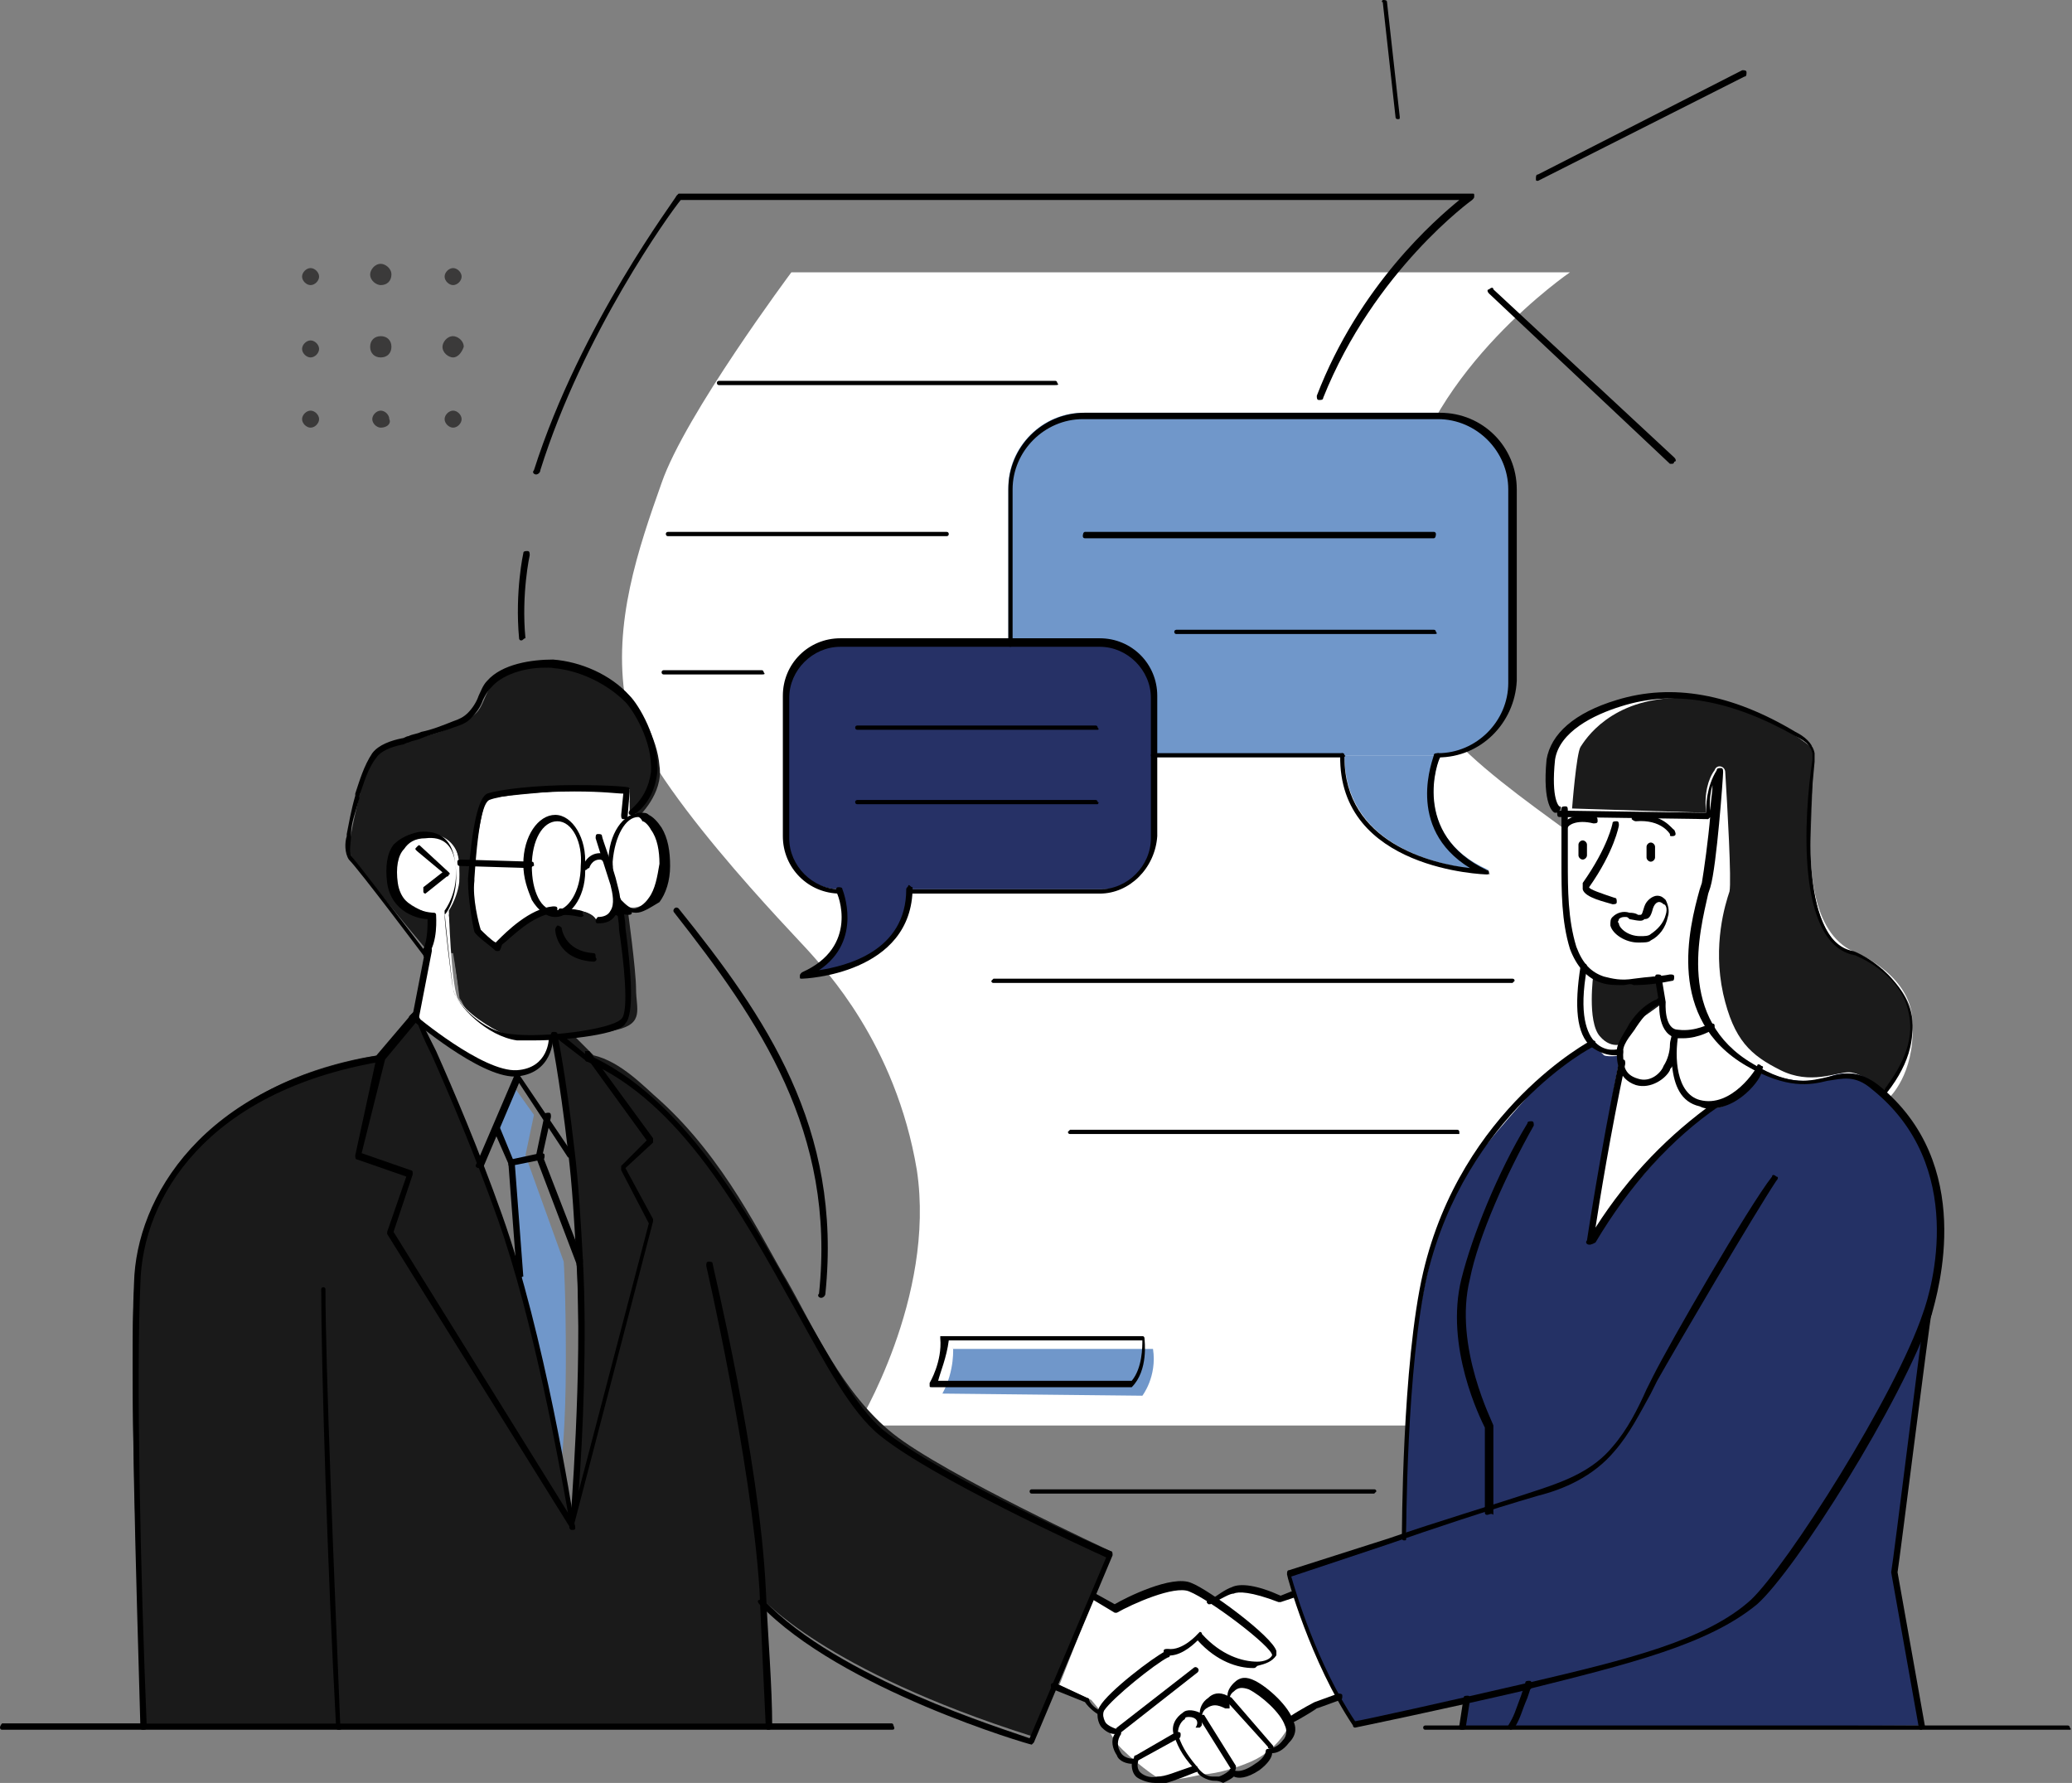 <?xml version="1.0" encoding="utf-8"?>
<!-- Generator: Adobe Illustrator 25.2.1, SVG Export Plug-In . SVG Version: 6.00 Build 0)  -->
<svg version="1.1" id="Calque_1" xmlns="http://www.w3.org/2000/svg" xmlns:xlink="http://www.w3.org/1999/xlink" x="0px" y="0px"
	 viewBox="0 0 97.4 83.8" style="enable-background:new 0 0 97.4 83.8;" xml:space="preserve">
<rect x="0" y="0" width="97.4" height="83.8" fill="#808080" stroke="none"/>
<style type="text/css">
	.st0{fill:#FFFFFF;}
	.st1{fill:#1B1B1B;}
	.st2{fill:#1A1A1A;}
	.st3{fill:#243165;}
	.st4{fill:#7097CA;}
	.st5{fill:#263166;}
	.st6{fill:#3B3A3A;}
</style>
<g>
	<path class="st0" d="M40.3,67c0,0,3.7-6,2.8-12c-1-6-4.4-9.5-5-10.2c-0.6-0.7-8.1-8.3-8.7-11.9c-0.6-3.6,0.6-7.1,1.7-10.2
		c1.1-3.2,6.1-9.9,6.1-9.9h36.6c0,0-6.6,4.5-7.8,10.7c-1.2,6.2-0.2,9.2,3.8,12.6c4,3.4,9,5.8,10.4,10.1c1.4,4.3-8.4,20.8-8.4,20.8
		H40.3z"/>
	<path class="st1" d="M29.5,42.7c0,0,0.4,2.9,0.4,3.8c0,0.9,0.4,1.6-0.9,1.9c-1.3,0.3-3.6,0.6-4.5,0.4c-0.9-0.2-2.7-0.8-2.9-2.1
		c-0.2-1.3-0.3-1.9-0.3-1.9l-1.1,0c0,0-2.7-3.4-3.1-3.9c-0.4-0.6-0.7-0.7-0.6-1.2c0.1-0.5,0.5-2.3,0.8-2.9c0.3-0.6,0.4-1.3,0.9-1.5
		c0.5-0.2,3.3-1,3.9-1.3c0.6-0.3,0.8-1.2,1.1-1.6c0.3-0.4,1.1-0.9,1.9-1c0.8-0.1,2.6,0,3.8,0.9c1.2,0.9,2,2.4,2.1,3.7
		c0.2,1.3-1,2.4-1,2.4l-0.5,0.2L29.5,42.7z"/>
	<path class="st0" d="M74.5,45.6c0,0,0.4,0.8,2.9,0.3l0.2,0.7l0.1,0.6L77,48.1l-0.7,1.3c0,0-0.9,0.2-1.5-0.5
		C74.1,48.1,74.5,45.6,74.5,45.6z"/>
	<path class="st0" d="M28.9,42.1c0,0,0.3,1.2-0.9,1.1c0,0-0.3-0.4-0.9-0.4c-0.6,0-1-0.1-1.5,0.1c-0.5,0.2-1.6,0.9-2.2,1.5l-0.1,0.1
		l-0.8-0.7c0,0-0.3-1.2-0.3-2.2c0-1,0.4-3.2,0.5-3.5c0.1-0.4,0.1-0.6,0.5-0.6c0.4-0.1,3.8-0.4,4.4-0.4c0.6,0,2,0,2,0v1.1
		c0,0,1.7-0.2,1.5,2.3c-0.1,2.7-1.8,2.1-1.8,2.1L29,42.6L28.9,42.1z"/>
	<path class="st0" d="M21.1,42.8c0,0,0.6-0.9,0.5-1.9c0-1-0.4-1.7-1-1.7c-0.6,0-2.2,0.1-2.2,1.7c-0.1,1.6,2,2.1,2,2.1
		s0.1,1.4-0.3,1.8l-0.6,2.9c0,0,3.2,3,4.9,2.7C26,50,26,48.7,26,48.7s-1.6,0.2-2.3-0.1c-0.7-0.3-1.8-1-2.2-1.7
		C21.2,46.1,21.1,42.8,21.1,42.8z"/>
	<path class="st0" d="M51.4,75.1l1,0.6c0,0,1.7-0.8,2.5-1c0.8-0.2,1.3,0.1,1.6,0.3c0.3,0.2,0.5,0.2,0.5,0.2s0.8-0.5,1.4-0.6
		c0.6-0.1,1.8,0.5,1.8,0.5l0.6-0.2c0,0,1.8,4.5,2.1,4.9l-2.2,1.1c0,0-0.5,1.3-1.9,1.9c-1.4,0.6-2.3,0.6-2.3,0.6s-1.6,0.4-2,0.2
		c-0.4-0.2-1.8-1.3-2.1-1.8c-0.4-0.6-0.6-1.3-0.6-1.3l-0.5-0.6l-1.5-0.7L51.4,75.1z"/>
	<path class="st0" d="M80.4,48.3c0,0-1,0.3-1.6,0.3c-0.6,0-0.7-0.9-0.7-0.9L77.9,46c0,0-1.7,0.3-2.5,0c-0.8-0.3-1.5-0.9-1.7-2.5
		c-0.2-1.6-0.1-5.7-0.1-5.7l6.6,0.3c0,0-0.2-1.3,0.3-1.7c0,0,0.2,0.3,0,1.6c-0.1,1.3-0.3,3-0.4,3.4c-0.1,0.3-0.6,2.2-0.6,3.5
		C79.6,46.2,79.8,47.5,80.4,48.3z"/>
	<path class="st2" d="M26,48.7c0,0,0.8,4.3,1,7.7c0.2,3.5,0.4,12.1-0.1,15c0,0-1.4-6.7-1.9-9.1c-0.6-3-2.3-7.6-3.7-10.6
		c-1.3-3-1.8-4.1-1.8-4.1l-1.7,2c0,0-3.4,0.4-6.1,2.2s-4.8,4.3-5.3,7.8c-0.5,3.5,0.3,21.4,0.3,21.4h29.4l-0.3-5.9
		c0,0,2.9,3.4,12.7,6.5l3.7-8.7c0,0-7.8-3.6-10.2-5.5c-2.4-1.9-3.8-5.1-5-7.2c-1.2-2-2.9-5.7-6-8.5c-0.7-0.6-1.8-1.8-3.1-2.1
		l-1.2-1.2L26,48.7z"/>
	<path class="st1" d="M29.6,37.7c0,0,0.7-0.3,0.4-1.8c-0.2-1.6-0.8-2.9-2-3.6c-1.1-0.6-2.2-1.3-3.9-0.8c-1.3,0.4-1.2,1.5-1.7,2
		c-0.5,0.5-1.7,1-3.3,1.3c-1.7,0.3-1.8,1-2.2,2.6c-0.4,1.6-0.5,2.4-0.5,2.6c0,0.3,3.7,4.7,3.7,4.7s0.5-0.7,0.3-1.7
		c0,0-1.9-0.1-1.9-2c0-0.9,0.5-1.7,1.4-1.8c1-0.1,1.6,0.5,1.7,1.3c0.1,0.8,0,1.7-0.5,2.5c0,0,0.5,3.8,0.5,3.9c0,0.1,1.5,1.8,2.7,1.8
		c1.2,0.1,4.3,0.1,4.4-0.6c0,0,0.4-0.9,0.4-2.7c0-1.9-0.2-2.8-0.2-2.8s-0.1,0.7-0.9,0.6c0,0-0.1-0.3-0.8-0.4
		c-0.6-0.1-0.3-0.1-1.3,0.1c-1,0.2-2.5,1.6-2.5,1.6s-1.7-0.6-1.8-0.8c-0.2-0.5,0-2,0-2s0-2.6,0.1-3.2c0.1-1.2,1.5-1.1,1.5-1.1
		l5.4-0.4l1.1,0.1L29.6,37.7z"/>
	<path class="st0" d="M88.8,51.6c0,0-1-1-1.6-1c-0.6,0-2.3,0.7-3.7,0c-1.4-0.7-3.1-1.5-3.6-3.8c-0.5-2.3,0.1-4.2,0.3-4.8
		c0.2-0.6,0.6-5.8,0.6-5.8s-0.7,1.2-0.5,2.1L73.1,38c0,0-0.5-1.8,0-3c0.3-0.6,1.4-1.9,4.7-2.3c3.3-0.4,7.2,2.1,7.4,2.4
		c0.1,0.3-0.1,2.7-0.1,4.3c0,1.6,0.1,4.6,2.2,5.4c0,0,2.7,1.1,2.6,3.4C90,50.5,88.8,51.6,88.8,51.6z"/>
	<path class="st1" d="M88.5,51.3c0,0-0.9-0.9-1.6-0.9c-0.6,0-1.8,0.6-3.2-0.1c-1.4-0.7-2.2-1.4-2.7-3.6c-0.5-2.3,0.1-4.2,0.3-4.8
		c0.1-0.5-0.1-4-0.2-5.6c0-0.3-0.4-0.4-0.5-0.1c-0.3,0.4-0.5,1.1-0.4,2L73.9,38c0,0,0.2-2.6,0.4-2.9c0.2-0.3,1.4-2.3,4.7-2.3
		c3.1,0,6,2.1,6.2,2.4c0.1,0.3-0.1,3.4-0.1,5c0,1.6,0.5,4.4,2.2,4.7c0,0,2.8,1.2,2.6,3.5C89.7,50.1,88.5,51.3,88.5,51.3z"/>
	<path class="st3" d="M63.7,81.1c0,0-2.7-4.6-3.1-7l5.5-1.9c0,0-0.1-2.3,0-4.2c0.5-9.1,1.9-10.9,2.6-12.4c0.7-1.5,2.4-3.2,4.1-5.2
		c0.6-0.7,2.1-1.3,2.1-1.3s0.4,0.4,0.5,0.5c0.2,0.1,0.9,0,0.9,0s-0.6,3.4-1.5,8.9c0,0,0.6-1.4,4-5c0.4-0.4,1.4-1.1,1.8-1.4
		c0,0,1.3-0.1,2.3-1.8c0,0,1.5,0.9,3.1,0.3c1.7-0.6,2.6,0.8,2.6,0.8s2.6,2.4,2.6,5.7c0.1,3.2-0.7,5.2-0.7,5.2l-1.5,11.5l1.3,7.3
		l-21.6,0.1l0.2-1.3L63.7,81.1z"/>
	<path class="st4" d="M44.8,63.3c0,0,0.1,1.1-0.5,2.2l9.4,0.1c0,0,0.7-0.9,0.5-2.2H44.8z"/>
	<path class="st1" d="M74.9,45.8c0,0,0.4,0.6,2.9,0.1l0.2,0.7l0.1,0.6l-1,0.7L76.4,49c0,0-0.6,0.4-1.2-0.3
		C74.6,48,74.9,45.8,74.9,45.8z"/>
	<path class="st0" d="M80.4,48.3c0,0-1.1,0.6-1.7,0.3c-0.6-0.3-0.6-1.4-0.6-1.4s-1.4,0.9-1.9,2.2c0,0-0.5,2.6-0.9,4.9
		c-0.3,2.1-0.6,4-0.6,4s1.1-2,3.2-4.1c1.9-1.9,2.7-2.3,2.7-2.3s1.8-0.4,2.2-1.7C82.8,50.3,81,49.2,80.4,48.3z"/>
	<path class="st4" d="M24.1,51l-0.9,2l0.8,1.7l0.3,5.1c0,0,0.8,2.7,1.3,5c0.5,2.4,0.8,3.8,0.8,3.8s0.2-1.5,0.2-4.7
		c0-3.1-0.1-4.6-0.1-4.6l-1.8-5l0.4-1.9L24.1,51z"/>
	<g>
		<path class="st4" d="M63.2,35.5c0,5.3,6.8,5.4,6.8,5.4c-3.9-1.7-2.3-5.4-2.3-5.4H63.2z"/>
		<path class="st4" d="M67.6,35.5c1.9,0,3.5-1.6,3.5-3.5v-9.1c0-1.9-1.6-3.5-3.5-3.5H50.9c-1.9,0-3.5,1.6-3.5,3.5V32
			c0,1.9,1.6,3.5,3.5,3.5H62h1.2H67.6z"/>
	</g>
	<path class="st5" d="M51.7,30.2H39.5c-1.4,0-2.5,1.1-2.5,2.5v6.6c0,1.4,1.1,2.5,2.5,2.5c0,0,1.1,2.7-1.7,4c0,0,5-0.1,5-4
		c0,0,0.9,0,0.9,0h8.1c1.4,0,2.5-1.1,2.5-2.5v-6.6C54.2,31.3,53.1,30.2,51.7,30.2z"/>
	<g>
		<g>
			<path class="st6" d="M21.3,13.4c-0.2,0-0.4-0.2-0.4-0.4c0-0.2,0.2-0.4,0.4-0.4c0.2,0,0.4,0.2,0.4,0.4
				C21.7,13.2,21.5,13.4,21.3,13.4z"/>
			<path class="st6" d="M17.9,13.4c-0.2,0-0.5-0.2-0.5-0.5c0-0.2,0.2-0.5,0.5-0.5c0.2,0,0.5,0.2,0.5,0.5
				C18.4,13.2,18.2,13.4,17.9,13.4z"/>
			<path class="st6" d="M14.6,13.4c-0.2,0-0.4-0.2-0.4-0.4c0-0.2,0.2-0.4,0.4-0.4c0.2,0,0.4,0.2,0.4,0.4
				C15,13.2,14.8,13.4,14.6,13.4z"/>
			<path class="st6" d="M21.3,16.8c-0.2,0-0.5-0.2-0.5-0.5c0-0.2,0.2-0.5,0.5-0.5c0.2,0,0.5,0.2,0.5,0.5
				C21.7,16.6,21.5,16.8,21.3,16.8z"/>
			<path class="st6" d="M17.9,16.8c-0.3,0-0.5-0.2-0.5-0.5c0-0.3,0.2-0.5,0.5-0.5c0.3,0,0.5,0.2,0.5,0.5
				C18.4,16.6,18.2,16.8,17.9,16.8z"/>
			<path class="st6" d="M14.6,16.8c-0.2,0-0.4-0.2-0.4-0.4c0-0.2,0.2-0.4,0.4-0.4c0.2,0,0.4,0.2,0.4,0.4
				C15,16.6,14.8,16.8,14.6,16.8z"/>
			<path class="st6" d="M21.3,20.1c-0.2,0-0.4-0.2-0.4-0.4c0-0.2,0.2-0.4,0.4-0.4c0.2,0,0.4,0.2,0.4,0.4
				C21.7,19.9,21.5,20.1,21.3,20.1z"/>
			<path class="st6" d="M17.9,20.1c-0.2,0-0.4-0.2-0.4-0.4c0-0.2,0.2-0.4,0.4-0.4c0.2,0,0.4,0.2,0.4,0.4
				C18.4,19.9,18.2,20.1,17.9,20.1z"/>
			<path class="st6" d="M14.6,20.1c-0.2,0-0.4-0.2-0.4-0.4c0-0.2,0.2-0.4,0.4-0.4c0.2,0,0.4,0.2,0.4,0.4
				C15,19.9,14.8,20.1,14.6,20.1z"/>
		</g>
	</g>
	<g>
		<g>
			<path d="M77,44.3c-0.6,0-1.2-0.4-1.3-0.8c0-0.2,0-0.3,0.1-0.4c0.2-0.2,0.5-0.3,0.8-0.2C76.9,42.9,77,43,77,43c0,0,0.1,0,0.1,0
				c0.1,0,0.1-0.1,0.2-0.4c0.1-0.3,0.4-0.5,0.6-0.5c0.2,0,0.3,0.1,0.4,0.2c0.1,0.2,0.2,0.5,0.1,0.8c-0.1,0.5-0.4,0.9-0.8,1.1
				C77.5,44.3,77.3,44.3,77,44.3z M76.4,43.1c-0.1,0-0.2,0-0.3,0.1c0,0.1-0.1,0.1,0,0.2c0,0.2,0.4,0.6,1,0.6c0.2,0,0.4,0,0.5-0.1
				c0.3-0.2,0.6-0.5,0.7-0.9c0.1-0.3,0-0.5-0.1-0.5c-0.2-0.2-0.4-0.1-0.5,0.2c-0.1,0.4-0.2,0.5-0.4,0.5c-0.1,0.1-0.2,0.1-0.7,0
				C76.5,43.1,76.5,43.1,76.4,43.1z"/>
		</g>
	</g>
	<g>
		<path d="M76.3,46.3c-0.4,0-0.7,0-1-0.1c-0.7-0.2-1.2-0.8-1.5-1.6c-0.4-1.3-0.4-2.7-0.4-4.1l0-0.2c0-0.5,0-1,0-1.5
			c0-0.7,0-0.7,0-0.8c0-0.1,0.1-0.1,0.2-0.1c0.1,0,0.1,0.1,0.1,0.2c0,0,0,0.3,0,0.7c0,0.4,0,1,0,1.5l0,0.2c0,1.3,0,2.7,0.4,4
			c0.3,0.8,0.7,1.2,1.3,1.4c0.4,0.1,0.8,0.2,1.4,0.1c0.7-0.1,1.2-0.1,1.7-0.2c0.1,0,0.2,0,0.2,0.1c0,0.1,0,0.2-0.1,0.2
			c-0.5,0.1-1.1,0.2-1.8,0.2C76.6,46.2,76.5,46.3,76.3,46.3z"/>
	</g>
	<g>
		<path d="M75.8,42.5c-0.3-0.1-1.3-0.3-1.4-0.7c0-0.1,0-0.2,0-0.3c1.2-1.7,1.4-2.8,1.4-2.8c0-0.1,0.1-0.1,0.2-0.1
			c0.1,0,0.1,0.1,0.1,0.2c0,0-0.2,1.2-1.4,2.9c0,0.1,0.6,0.3,1.2,0.5c0.1,0,0.1,0.1,0.1,0.2C76,42.5,75.9,42.5,75.8,42.5z"/>
	</g>
	<g>
		<path d="M73.6,38.9C73.6,38.9,73.5,38.9,73.6,38.9c-0.2-0.1-0.2-0.2-0.1-0.2c0,0,0.4-0.6,1.5-0.3c0.1,0,0.1,0.1,0.1,0.2
			c0,0.1-0.1,0.1-0.2,0.1c-0.8-0.2-1.2,0.1-1.2,0.2C73.7,38.9,73.6,38.9,73.6,38.9z"/>
	</g>
	<g>
		<path d="M78.6,39.3c-0.1,0-0.1,0-0.1-0.1c0,0-0.4-0.7-1.6-0.6c-0.1,0-0.2-0.1-0.2-0.1c0-0.1,0.1-0.2,0.1-0.2
			c1.4-0.1,1.8,0.7,1.9,0.7C78.8,39.2,78.8,39.3,78.6,39.3C78.7,39.3,78.7,39.3,78.6,39.3z"/>
	</g>
	<path d="M77.6,40.5c0.1,0,0.2-0.1,0.2-0.2v-0.5c0-0.1-0.1-0.2-0.2-0.2c-0.1,0-0.2,0.1-0.2,0.2v0.5C77.4,40.4,77.5,40.5,77.6,40.5z"
		/>
	<path d="M74.4,40.4c0.1,0,0.2-0.1,0.2-0.2v-0.5c0-0.1-0.1-0.2-0.2-0.2c-0.1,0-0.2,0.1-0.2,0.2v0.5C74.2,40.3,74.3,40.4,74.4,40.4z"
		/>
	<g>
		<path d="M88.6,51.5C88.5,51.5,88.5,51.5,88.6,51.5c-0.2-0.1-0.2-0.2-0.1-0.2c1.1-1.4,1.5-2.6,1.2-3.8c-0.4-1.8-2.5-2.6-2.5-2.6
			c-2.8-0.5-2.4-6.6-2-9.2c0-0.1,0-0.2,0-0.3c-0.1-0.4-0.4-0.6-0.8-0.8c-3-1.7-5.7-2.2-8.2-1.4c-1.3,0.4-2.9,1.2-3.1,2.5
			c-0.2,1.9,0.2,2.2,0.2,2.2c0.1,0,0.1,0.1,0,0.2c0,0.1-0.1,0.1-0.2,0.1c-0.1,0-0.6-0.4-0.4-2.5c0.2-1.2,1.3-2.2,3.3-2.8
			c2.6-0.8,5.4-0.3,8.4,1.5c0.4,0.2,0.8,0.5,0.9,1c0,0.1,0,0.3,0,0.4c-0.2,2-0.8,8.4,1.8,8.9c0.1,0,2.2,0.9,2.7,2.9
			c0.3,1.2-0.1,2.6-1.3,4C88.6,51.5,88.6,51.5,88.6,51.5z"/>
	</g>
	<g>
		<path d="M80.4,52.1c-0.2,0-0.3,0-0.5-0.1c-0.9-0.2-1.2-1-1.3-1.9c0,0.1-0.1,0.1-0.1,0.2c-0.2,0.4-0.9,0.9-1.6,0.7
			c-0.9-0.3-0.9-1.2-0.9-1.6c0-0.4,0.4-0.9,0.6-1.3c0.4-0.6,0.8-0.9,1.2-1.1c0.1,0,0.1-0.1,0.2-0.1c0.1,0,0.2,0,0.2,0.1
			c0,0.1,0,0.2-0.1,0.2c0,0-0.1,0-0.1,0c-0.4,0.2-0.7,0.5-1.1,1.1c-0.1,0.2-0.6,0.7-0.6,1.1c0,0.6,0,1.1,0.7,1.3
			c0.6,0.2,1.1-0.3,1.2-0.6c0.2-0.3,0.3-0.7,0.3-1c0-0.2,0.1-0.4,0.1-0.6c0-0.1,0.1-0.1,0.2-0.1c0.1,0,0.1,0.1,0.1,0.2
			c-0.2,1.1-0.1,2.8,1,3.1c1.5,0.4,2.7-1.5,2.7-1.6c0-0.1,0.1-0.1,0.2,0c0.1,0,0.1,0.1,0,0.2C83,50.4,81.9,52.1,80.4,52.1z"/>
	</g>
	<g>
		<path d="M69.9,71.2c-0.1,0-0.1-0.1-0.1-0.1l0-4c-0.2-0.4-1.9-3.8-1.1-7c0.5-2,1.7-5,3.1-7.3c0-0.1,0.1-0.1,0.2-0.1
			c0.1,0,0.1,0.1,0.1,0.2c-1.3,2.3-2.6,5.2-3,7.2c-0.8,3.2,1.1,6.8,1.1,6.9c0,0,0,0,0,0.1l0,4.1C70.1,71.1,70,71.2,69.9,71.2
			C69.9,71.2,69.9,71.2,69.9,71.2z"/>
	</g>
	<g>
		<path d="M66,72.4c-0.1,0-0.1-0.1-0.1-0.1c0-0.1,0-8.2,1-12.5c1.8-7.7,7.9-10.9,7.9-10.9c0.1,0,0.2,0,0.2,0.1c0,0.1,0,0.2-0.1,0.2
			c-0.1,0-6,3.2-7.8,10.7c-1,4.3-1,12.3-1,12.4C66.1,72.4,66.1,72.4,66,72.4L66,72.4z"/>
	</g>
	<g>
		<path d="M75.9,49.6c-0.3,0-0.7-0.1-1.1-0.4c-0.7-0.6-0.8-1.9-0.5-3.8c0-0.1,0.1-0.1,0.2-0.1c0.1,0,0.1,0.1,0.1,0.2
			c-0.4,2.2,0,3.1,0.4,3.5c0.5,0.5,1.1,0.3,1.1,0.3c0.1,0,0.2,0,0.2,0.1c0,0.1,0,0.2-0.1,0.2C76.3,49.6,76.1,49.6,75.9,49.6z"/>
	</g>
	<g>
		<path d="M71.8,79.4c-0.1,0-0.1,0-0.1-0.1c0-0.1,0-0.2,0.1-0.2c4.7-1.1,8.4-2,10.5-3.9c1.7-1.6,6.8-9.6,8.1-13.5
			c0.4-1.1,2.1-6.9-2.4-10.5c-0.8-0.7-1.4-0.5-2.1-0.4c-0.8,0.2-1.9,0.4-3.8-0.7c-3.8-2.2-2.7-6.5-2.2-8.3l0.1-0.3
			c0.1-0.6,0.3-2,0.4-3.2c0,0,0,0,0,0.1c0,0-0.1,0.1-0.1,0.1l-7-0.1c-0.1,0-0.1-0.1-0.1-0.2c0-0.1,0.1-0.1,0.2-0.1l6.8,0.1
			c0-0.3,0-1.2,0.5-2c0-0.1,0.1-0.1,0.2-0.1c0.1,0,0.1,0.1,0.1,0.2c0,0.2-0.3,4.4-0.6,5.4l-0.1,0.3c-0.4,1.8-1.5,5.9,2.1,8
			c1.8,1.1,2.7,0.8,3.6,0.6c0.7-0.2,1.4-0.3,2.3,0.4c4.6,3.7,2.8,9.7,2.5,10.8c-1.4,4.1-6.4,12-8.2,13.6
			C80.3,77.3,76.6,78.2,71.8,79.4C71.8,79.4,71.8,79.4,71.8,79.4z M80.5,36.9c-0.2,0.7-0.1,1.2-0.1,1.2
			C80.4,37.7,80.5,37.3,80.5,36.9z"/>
	</g>
	<g>
		<path d="M74.7,58.5C74.7,58.5,74.7,58.5,74.7,58.5c-0.1,0-0.2-0.1-0.1-0.2c0,0,0.6-4,1.5-8.4c0-0.1,0.1-0.1,0.2-0.1
			c0.1,0,0.1,0.1,0.1,0.2c-0.7,3.3-1.2,6.4-1.4,7.7c1.6-2.5,3.5-4.4,5.6-5.9c0.1,0,0.2,0,0.2,0c0,0.1,0,0.2,0,0.2
			c-2.2,1.5-4.2,3.7-5.8,6.4C74.8,58.5,74.8,58.5,74.7,58.5z"/>
	</g>
	<g>
		<path d="M78.6,21.8c0,0-0.1,0-0.1,0L70,13.8c-0.1-0.1-0.1-0.2,0-0.2c0.1-0.1,0.2-0.1,0.2,0l8.5,7.9c0.1,0.1,0.1,0.2,0,0.2
			C78.7,21.7,78.7,21.8,78.6,21.8z"/>
	</g>
	<g>
		<path d="M72.3,8.5c-0.1,0-0.1,0-0.1-0.1c0-0.1,0-0.2,0.1-0.2l9.6-4.9c0.1,0,0.2,0,0.2,0.1c0,0.1,0,0.2-0.1,0.2L72.3,8.5
			C72.4,8.5,72.4,8.5,72.3,8.5z"/>
	</g>
	<g>
		<path d="M65.7,5.6c-0.1,0-0.1-0.1-0.1-0.1l-0.6-5.4C64.9,0.1,65,0,65,0c0.1,0,0.2,0,0.2,0.1l0.6,5.4C65.8,5.6,65.8,5.6,65.7,5.6
			C65.7,5.6,65.7,5.6,65.7,5.6z"/>
	</g>
	<g>
		<path d="M24.4,60.1c-0.1,0-0.1-0.1-0.1-0.1l-0.4-5.3l-0.7-1.6c0-0.1,0-0.2,0.1-0.2c0.1,0,0.2,0,0.2,0.1l0.7,1.7
			c0,0,0.4,5.3,0.4,5.3C24.5,60,24.5,60.1,24.4,60.1C24.4,60.1,24.4,60.1,24.4,60.1z"/>
	</g>
	<g>
		<path d="M24,54.8c-0.1,0-0.1,0-0.1-0.1c0-0.1,0-0.2,0.1-0.2l1.4-0.3c0.1,0,0.2,0,0.2,0.1c0,0.1,0,0.2-0.1,0.2L24,54.8
			C24,54.8,24,54.8,24,54.8z"/>
	</g>
	<g>
		<path d="M27.2,59.5c-0.1,0-0.1,0-0.1-0.1l-1.9-5c0,0,0-0.1,0-0.1l0.4-1.9c0-0.1,0.1-0.1,0.2-0.1c0.1,0,0.1,0.1,0.1,0.2l-0.4,1.8
			l1.9,4.9C27.4,59.4,27.4,59.5,27.2,59.5C27.3,59.5,27.3,59.5,27.2,59.5z"/>
	</g>
	<g>
		<path d="M22.5,54.9C22.5,54.9,22.5,54.9,22.5,54.9c-0.1,0-0.2-0.1-0.1-0.2l1.8-4.2c0-0.1,0.1-0.1,0.1-0.1c0.1,0,0.1,0,0.1,0.1
			l2.5,3.7c0,0.1,0,0.2,0,0.2c-0.1,0-0.2,0-0.2,0l-2.3-3.5l-1.7,4C22.6,54.8,22.6,54.9,22.5,54.9z"/>
	</g>
	<g>
		<path d="M26.9,71.9c-0.1,0-0.1,0-0.1-0.1L18.2,58c0,0,0-0.1,0-0.1l0.9-2.6l-2.3-0.8c-0.1,0-0.1-0.1-0.1-0.2l1-4.6c0,0,0,0,0-0.1
			l1.7-2c0,0,0.1-0.1,0.1-0.1c0,0,0.1,0,0.1,0.1c0,0,0.3,0.6,0.9,1.8c0.8,1.8,2,4.6,3.1,7.7c2,5.6,3.3,13.9,3.4,14.5c0,0,0,0,0,0.1
			C27.1,71.9,27,71.9,26.9,71.9C26.9,71.9,26.9,71.9,26.9,71.9z M18.5,57.9l8.2,13.2c-0.4-2.2-1.6-9-3.3-13.8
			c-1.1-3.1-2.3-5.9-3.1-7.7c-0.4-0.8-0.6-1.3-0.7-1.6l-1.5,1.8L17,54.2l2.3,0.8c0,0,0.1,0,0.1,0.1c0,0,0,0.1,0,0.1L18.5,57.9z"/>
	</g>
	<g>
		<path d="M26.9,71.9c-0.1,0-0.2-0.1-0.1-0.2c0-0.1,0.6-7.3,0.3-12.4c-0.1-1.8-0.2-3.6-0.4-5.2c-0.4-3.5-0.8-5.4-0.8-5.4
			c0-0.1,0-0.2,0.1-0.2c0.1,0,0.2,0,0.2,0.1c0,0,0.4,1.9,0.8,5.4c0.2,1.6,0.3,3.4,0.4,5.2c0.2,3.7,0,8.4-0.2,10.9l3.3-12.6l-1.3-2.5
			c0-0.1,0-0.1,0-0.2l1.2-1.2l-2.9-4c0-0.1,0-0.2,0-0.2c0.1,0,0.2,0,0.2,0l3,4.1c0,0.1,0,0.1,0,0.2l-1.3,1.2l1.3,2.4
			c0,0,0,0.1,0,0.1l-3.7,14.2C27.1,71.9,27,71.9,26.9,71.9z"/>
	</g>
	<g>
		<path d="M41.9,81.3H0.1c-0.1,0-0.1-0.1-0.1-0.1C0,81.1,0.1,81,0.1,81h41.8c0.1,0,0.1,0.1,0.1,0.1C42.1,81.3,42,81.3,41.9,81.3z"/>
	</g>
	<g>
		<path d="M97.3,81.3H67c-0.1,0-0.1-0.1-0.1-0.1c0-0.1,0.1-0.1,0.1-0.1h30.2c0.1,0,0.1,0.1,0.1,0.1C97.4,81.3,97.3,81.3,97.3,81.3z"
			/>
	</g>
	<g>
		<g>
			<path d="M29.9,42.9c-0.4,0-0.6-0.2-0.9-0.5l-0.1-0.2l0-0.1c-0.2-0.4-0.3-1-0.3-1.6c0-1.3,0.7-2.3,1.5-2.3c0.2,0,0.3,0,0.4,0.1
				c0.2,0.1,0.4,0.3,0.6,0.6c0.3,0.5,0.4,1.1,0.4,1.8c0,0.7-0.2,1.3-0.5,1.7C30.5,42.7,30.2,42.9,29.9,42.9z M30,38.4
				c-0.6,0-1.1,0.9-1.2,2.1c0,0.6,0.1,1,0.3,1.5l0,0.1l0.1,0.2c0.2,0.2,0.4,0.4,0.6,0.4l0,0.1v-0.1c0.2,0,0.5-0.2,0.7-0.5
				c0.3-0.4,0.4-1,0.5-1.6c0-0.6-0.1-1.2-0.4-1.6c-0.1-0.2-0.3-0.4-0.4-0.4C30.1,38.4,30,38.4,30,38.4L30,38.4z"/>
		</g>
		<g>
			<path d="M26.1,43.1c-0.4,0-0.8-0.3-1.1-0.8c-0.2-0.5-0.4-1-0.4-1.7c0-1.3,0.7-2.3,1.5-2.3c0.8,0,1.5,1.1,1.4,2.4
				C27.6,42,26.9,43.1,26.1,43.1z M26.2,38.6c-0.7,0-1.2,0.9-1.2,2.1c0,0.6,0.1,1.1,0.3,1.5c0.2,0.4,0.5,0.6,0.8,0.6l0,0.1v-0.1
				c0.6,0,1.2-0.9,1.2-2.1C27.4,39.6,26.9,38.6,26.2,38.6C26.2,38.6,26.2,38.6,26.2,38.6z"/>
		</g>
		<g>
			<path d="M27.5,40.9C27.5,40.9,27.5,40.9,27.5,40.9c-0.1,0-0.2-0.1-0.1-0.2c0,0,0.2-0.6,0.8-0.6c0.5,0,0.6,0.6,0.6,0.6
				c0,0.1,0,0.2-0.1,0.2c-0.1,0-0.2,0-0.2-0.1c0,0-0.1-0.4-0.3-0.4c-0.4,0-0.5,0.4-0.5,0.4C27.6,40.8,27.6,40.9,27.5,40.9z"/>
		</g>
		<g>
			<path d="M24.9,40.8c0,0-3.3-0.1-3.3-0.1c-0.1,0-0.1-0.1-0.1-0.2c0-0.1,0.1-0.1,0.2-0.1l3.3,0.1c0.1,0,0.1,0.1,0.1,0.2
				C25,40.7,25,40.8,24.9,40.8z"/>
		</g>
		<g>
			<path d="M27.9,45.2c-1.7-0.1-1.8-1.4-1.8-1.5c0-0.1,0.1-0.2,0.1-0.2c0.1,0,0.2,0.1,0.2,0.1c0,0,0.1,1.1,1.5,1.2
				c0.1,0,0.1,0.1,0.1,0.2C28.1,45.1,28,45.2,27.9,45.2z"/>
		</g>
		<g>
			<path d="M28.9,43c0,0-0.1,0-0.1,0c-0.1-0.1-0.1-0.2,0-0.2c0.2-0.2,0.6-0.2,0.8-0.1c0.1,0,0.1,0.1,0.1,0.2c0,0.1-0.1,0.1-0.2,0.1
				c-0.1,0-0.3-0.1-0.4,0.1C29,43,28.9,43,28.9,43z"/>
		</g>
		<g>
			<path d="M23.4,44.7c-0.1,0-0.1,0-0.2-0.1c-0.1-0.1-0.8-0.6-0.9-0.8c-0.1-0.4-0.3-1.6-0.3-2.4l0-0.1c0.2-2.6,0.5-3.8,0.9-4
				c0.6-0.2,2.3-0.4,4.1-0.4c2,0,2.5,0.1,2.5,0.1c0.1,0,0.1,0.1,0.1,0.2l-0.1,1.2c0,0.1-0.1,0.1-0.2,0.1c-0.1,0-0.1-0.1-0.1-0.2
				l0.1-1c-0.3,0-0.9-0.1-2.3-0.1c-2,0-3.5,0.2-4,0.4c-0.2,0.1-0.5,0.6-0.7,3.7l0,0.1c-0.1,0.8,0.2,2,0.3,2.3
				c0.1,0.1,0.5,0.5,0.7,0.6c0,0,0,0,0.1-0.1c0.4-0.4,1.5-1.5,2.6-1.6c0.1,0,0.2,0,0.2,0.1c0,0.1,0,0.2-0.1,0.2
				c-1.1,0.1-2.1,1.2-2.5,1.5C23.5,44.7,23.5,44.7,23.4,44.7C23.5,44.7,23.4,44.7,23.4,44.7z"/>
		</g>
		<g>
			<path d="M25.1,48.9c-0.3,0-0.6,0-0.8,0c-1.4-0.2-2.8-1.6-3-2.4c-0.1-0.7-0.4-3.5-0.4-3.6c0,0,0-0.1,0-0.1c0,0,0.7-0.9,0.5-2.2
				c-0.1-0.9-0.6-1.3-1.4-1.2c-0.5,0-0.8,0.2-1,0.5c-0.3,0.3-0.4,0.9-0.3,1.6c0.2,1.4,1.7,1.4,1.7,1.4c0.1,0,0.1,0.1,0.1,0.1
				c0,0.1,0.1,1.3-0.4,1.9c0,0-0.1,0.1-0.1,0.1c0,0-0.1,0-0.1-0.1c0,0-3-4-3.5-4.5c-0.2-0.3-0.2-0.8-0.1-1.1l0-0.1
				c0.1-0.5,0.2-1.1,0.4-1.8l0-0.1c0.2-0.6,0.4-1.3,0.8-1.9c0.3-0.4,0.9-0.6,1.4-0.7c0.1,0,0.2-0.1,0.3-0.1c0.2-0.1,0.4-0.1,0.6-0.2
				c0.5-0.1,1-0.3,1.5-0.5c0.3-0.1,0.5-0.2,0.7-0.4c0.2-0.2,0.4-0.5,0.5-0.8c0.1-0.2,0.2-0.5,0.4-0.7c0.7-0.8,2.1-1,3.1-1
				c1.3,0.1,2.7,0.7,3.6,1.7c0.4,0.4,1.4,2,1.3,3.6c-0.1,0.8-0.4,1.5-1.1,2c-0.1,0-0.2,0-0.2,0c-0.1-0.1,0-0.2,0-0.2
				c0.6-0.5,0.9-1.1,1-1.8c0.1-1.5-0.9-3-1.2-3.3c-0.9-0.9-2.2-1.5-3.4-1.6c-1-0.1-2.3,0.2-2.9,0.9c-0.2,0.2-0.3,0.4-0.4,0.6
				c-0.1,0.3-0.3,0.6-0.6,0.9c-0.2,0.2-0.5,0.3-0.8,0.4c-0.5,0.2-1,0.3-1.5,0.5c-0.2,0.1-0.4,0.1-0.6,0.2c-0.1,0-0.2,0.1-0.3,0.1
				c-0.5,0.1-1,0.3-1.2,0.6c-0.4,0.5-0.6,1.2-0.8,1.8l0,0.1c-0.2,0.7-0.4,1.2-0.4,1.7l0,0.1c0,0.3-0.1,0.7,0,0.9
				c0.4,0.5,2.8,3.6,3.4,4.4c0.2-0.4,0.2-1.1,0.2-1.4c-0.4,0-1.7-0.3-1.9-1.7c-0.1-0.8,0-1.4,0.3-1.8c0.3-0.3,0.7-0.5,1.2-0.6
				c1-0.1,1.6,0.4,1.7,1.5c0.2,1.3-0.3,2.2-0.5,2.4c0,0.4,0.3,2.9,0.4,3.5c0.1,0.6,1.4,2,2.7,2.1c1.5,0.2,4.7-0.2,5.2-0.7
				c0.4-0.3,0.1-2.9-0.1-4.2c0-0.4-0.1-0.8-0.1-1c0-0.1,0.1-0.2,0.1-0.2c0.1,0,0.2,0.1,0.2,0.1c0,0.3,0.1,0.6,0.1,1
				c0.3,2.2,0.4,4.1,0,4.5C29.2,48.6,26.7,48.9,25.1,48.9z"/>
		</g>
		<g>
			<path d="M19.5,47.9c-0.1,0-0.2-0.1-0.1-0.2l0.6-3.1c0-0.1,0.1-0.1,0.2-0.1c0.1,0,0.1,0.1,0.1,0.2l-0.6,3.1
				C19.6,47.9,19.6,47.9,19.5,47.9z"/>
		</g>
		<g>
			<path d="M28.1,43.4c-0.1,0-0.1-0.1-0.1-0.1c0-0.1,0.1-0.2,0.1-0.2c0.3,0,0.5-0.1,0.6-0.3c0.2-0.3,0.1-0.8,0-1.2
				c-0.2-0.6-0.7-2.2-0.7-2.2c0-0.1,0-0.2,0.1-0.2c0.1,0,0.2,0,0.2,0.1c0,0.1,0.6,1.7,0.7,2.2c0.1,0.4,0.3,1,0,1.4
				C28.8,43.3,28.5,43.4,28.1,43.4C28.1,43.4,28.1,43.4,28.1,43.4z"/>
		</g>
		<g>
			<path d="M20,42c0,0-0.1,0-0.1-0.1c0-0.1,0-0.2,0-0.2l0.9-0.7L19.6,40c-0.1-0.1-0.1-0.1,0-0.2c0.1-0.1,0.1-0.1,0.2,0l1.3,1.2
				c0,0,0.1,0.1,0,0.1c0,0,0,0.1-0.1,0.1L20,42C20.1,42,20,42,20,42z"/>
		</g>
	</g>
	<g>
		<path d="M27.6,49.9C27.6,49.9,27.6,49.9,27.6,49.9l-1.3-1c-0.1-0.1-0.1-0.1,0-0.2c0.1-0.1,0.1-0.1,0.2,0l1.2,1
			c0.1,0.1,0.1,0.1,0,0.2C27.7,49.8,27.7,49.9,27.6,49.9z"/>
	</g>
	<g>
		<path d="M24.2,50.6c-1.7,0-4.7-2.6-4.9-2.7c-0.1-0.1-0.1-0.1,0-0.2c0.1-0.1,0.1-0.1,0.2,0c0,0,3.2,2.7,4.8,2.6
			c1.5-0.1,1.5-1.5,1.5-1.5c0-0.1,0.1-0.1,0.1-0.1c0.1,0,0.1,0.1,0.1,0.1c0,0,0,1.7-1.8,1.8C24.3,50.6,24.3,50.6,24.2,50.6z"/>
	</g>
	<g>
		<path d="M27.3,43.1C27.3,43.1,27.3,43.1,27.3,43.1c-0.1,0-0.3-0.1-0.9-0.1c-0.1,0-0.2-0.1-0.2-0.1c0-0.1,0.1-0.2,0.1-0.2
			c0.7,0,1,0.1,1,0.1c0.1,0,0.1,0.1,0.1,0.2C27.5,43,27.4,43.1,27.3,43.1z"/>
	</g>
	<g>
		<path d="M60.7,81c0,0-0.1,0-0.1-0.1c0-0.1,0-0.2,0-0.2c0.6-0.4,1.2-0.7,1.2-0.7l1.1-0.4c0.1,0,0.2,0,0.2,0.1c0,0.1,0,0.2-0.1,0.2
			l-1.1,0.4C61.9,80.3,61.3,80.7,60.7,81C60.7,81,60.7,81,60.7,81z"/>
	</g>
	<g>
		<path d="M56.9,75.4c0,0-0.1,0-0.1,0c-0.1-0.1-0.1-0.1,0-0.2c0,0,0,0,0.1,0c0.3-0.2,0.7-0.5,1-0.6c0.4-0.2,1.2-0.1,2.3,0.4l0.5-0.2
			c0.1,0,0.2,0,0.2,0.1c0,0.1,0,0.2-0.1,0.2l-0.6,0.2c0,0-0.1,0-0.1,0c-1.3-0.5-1.9-0.5-2.1-0.4C57.8,74.9,57.5,75.1,56.9,75.4
			C57,75.4,57,75.4,56.9,75.4C56.9,75.4,56.9,75.4,56.9,75.4z"/>
	</g>
	<g>
		<g>
			<path d="M57.1,83.7c-0.4,0-0.8-0.3-0.8-0.4c-0.6-0.6-0.9-1.1-1.1-1.7c-0.2-0.5,0.1-0.9,0.4-1.1c0.2-0.2,0.6-0.1,0.8,0
				c0-0.2,0.1-0.5,0.4-0.7c0.2-0.2,0.5-0.3,0.9-0.1c0-0.2,0.1-0.4,0.3-0.6c0.3-0.3,0.6-0.3,1-0.1c0.6,0.3,1.6,1.2,1.8,1.9
				c0.1,0.2,0.2,0.6-0.2,1c-0.3,0.4-0.6,0.5-0.8,0.5c0,0.2-0.2,0.5-0.6,0.8c-0.6,0.4-1,0.4-1.2,0.3c-0.1,0.1-0.3,0.2-0.5,0.3
				C57.3,83.7,57.2,83.7,57.1,83.7z M55.9,80.7c-0.1,0-0.2,0-0.2,0.1c-0.2,0.1-0.4,0.5-0.3,0.8c0.2,0.6,0.5,1,1,1.6
				c0.1,0.1,0.3,0.3,0.6,0.3c0.1,0,0.2,0,0.3,0c0.3-0.1,0.5-0.3,0.5-0.3c0-0.1,0.1-0.1,0.2,0c0,0,0.3,0.2,1-0.3
				c0.5-0.3,0.5-0.6,0.5-0.6c0-0.1,0.1-0.1,0.1-0.1c0,0,0.4,0,0.7-0.4c0.2-0.2,0.2-0.5,0.1-0.7c-0.2-0.6-1.1-1.4-1.7-1.7
				c-0.3-0.1-0.5-0.1-0.7,0.1c-0.3,0.2-0.2,0.6-0.2,0.6c0,0.1,0,0.1,0,0.2c0,0-0.1,0-0.2,0c-0.4-0.2-0.6-0.2-0.9,0
				c-0.3,0.2-0.2,0.7-0.2,0.7c0,0.1,0,0.1-0.1,0.2c-0.1,0-0.1,0-0.2,0C56.4,80.9,56.2,80.7,55.9,80.7z"/>
		</g>
	</g>
	<g>
		<path d="M51.7,80.6C51.7,80.6,51.7,80.6,51.7,80.6c-0.1,0-0.5-0.3-0.7-0.6l-1.5-0.6c-0.1,0-0.1-0.1-0.1-0.2c0-0.1,0.1-0.1,0.2-0.1
			l1.5,0.7c0,0,0.1,0,0.1,0.1c0.1,0.3,0.5,0.5,0.5,0.5c0.1,0,0.1,0.1,0.1,0.2C51.8,80.6,51.8,80.6,51.7,80.6z"/>
	</g>
	<g>
		<path d="M58.9,78.4c-0.7,0-1.7-0.3-2.6-1.3c-0.3,0.3-0.9,0.8-1.5,0.7c-0.1,0-0.1-0.1-0.1-0.2c0-0.1,0.1-0.1,0.2-0.1
			c0.7,0.1,1.4-0.7,1.4-0.7c0,0,0.1-0.1,0.1-0.1c0,0,0.1,0,0.1,0.1c0.9,1,1.9,1.3,2.6,1.3c0.3,0,0.6-0.1,0.7-0.3
			c0-0.4-2.9-2.6-3.9-3c-0.7-0.3-2.7,0.6-3.4,1c0,0-0.1,0-0.1,0l-1-0.6c-0.1,0-0.1-0.1-0.1-0.2c0-0.1,0.1-0.1,0.2-0.1l0.9,0.5
			c0.5-0.3,2.7-1.4,3.6-1c0.8,0.3,3.8,2.5,4,3.2c0,0.1,0,0.2,0,0.2c-0.2,0.3-0.5,0.4-0.9,0.5C59,78.4,59,78.4,58.9,78.4z"/>
	</g>
	<g>
		<g>
			<path d="M25.2,22.3c-0.1,0-0.2-0.1-0.1-0.2c2.2-6.9,6.7-12.8,6.7-12.9c0,0,0.1-0.1,0.1-0.1h37.3c0.1,0,0.1,0,0.1,0.1
				c0,0.1,0,0.1-0.1,0.2c0,0-4.6,3.3-7,9.3c0,0.1-0.1,0.1-0.2,0.1c-0.1,0-0.1-0.1-0.1-0.2c2-5.2,5.6-8.3,6.7-9.2H32
				c-0.5,0.6-4.6,6.3-6.6,12.7C25.4,22.2,25.3,22.3,25.2,22.3z"/>
		</g>
		<g>
			<path d="M64.6,70.2H48.5c-0.1,0-0.1-0.1-0.1-0.1c0-0.1,0.1-0.1,0.1-0.1h16.1c0.1,0,0.1,0.1,0.1,0.1
				C64.7,70.1,64.6,70.2,64.6,70.2z"/>
		</g>
		<g>
			<path d="M38.6,61c-0.1,0-0.2-0.1-0.1-0.2c0.8-7.6-2.8-12.8-6.8-17.9c-0.1-0.1,0-0.2,0-0.2c0.1-0.1,0.2,0,0.2,0
				c4.1,5.1,7.7,10.3,6.9,18.1C38.8,60.9,38.7,61,38.6,61z"/>
		</g>
		<g>
			<g>
				<path d="M49.6,18.1H33.8c-0.1,0-0.1-0.1-0.1-0.1c0-0.1,0.1-0.1,0.1-0.1h15.8c0.1,0,0.1,0.1,0.1,0.1
					C49.8,18.1,49.7,18.1,49.6,18.1z"/>
			</g>
			<g>
				<path d="M44.5,25.2H31.4c-0.1,0-0.1-0.1-0.1-0.1c0-0.1,0.1-0.1,0.1-0.1h13.1c0.1,0,0.1,0.1,0.1,0.1
					C44.6,25.1,44.6,25.2,44.5,25.2z"/>
			</g>
			<g>
				<path d="M35.8,31.7h-4.6c-0.1,0-0.1-0.1-0.1-0.1c0-0.1,0.1-0.1,0.1-0.1h4.6c0.1,0,0.1,0.1,0.1,0.1C36,31.7,35.9,31.7,35.8,31.7z
					"/>
			</g>
			<g>
				<path d="M71.1,46.2H46.7c-0.1,0-0.1-0.1-0.1-0.1s0.1-0.1,0.1-0.1h24.4c0.1,0,0.1,0.1,0.1,0.1S71.1,46.2,71.1,46.2z"/>
			</g>
			<g>
				<path d="M68.6,53.3H50.3c-0.1,0-0.1-0.1-0.1-0.1s0.1-0.1,0.1-0.1h18.2c0.1,0,0.1,0.1,0.1,0.1S68.6,53.3,68.6,53.3z"/>
			</g>
			<g>
				<path d="M53.2,65.2h-9.4c-0.1,0-0.1,0-0.1-0.1c0,0,0-0.1,0-0.1c0,0,0.6-1,0.5-2.1c0,0,0-0.1,0-0.1c0,0,0.1,0,0.1,0h9.4
					c0.1,0,0.1,0.1,0.1,0.1c0,0.1,0.2,1.5-0.6,2.3C53.3,65.2,53.2,65.2,53.2,65.2z M44.1,64.9h9.1c0.5-0.6,0.5-1.6,0.5-1.9h-9.1
					C44.5,63.8,44.2,64.5,44.1,64.9z"/>
			</g>
		</g>
	</g>
	<g>
		<path d="M48.5,82c-0.1,0-9-2.6-12.8-6.6c-0.1-0.1-0.1-0.2,0-0.2c0.1-0.1,0.2-0.1,0.2,0c3.5,3.7,11.4,6.1,12.5,6.5l3.6-8.5
			c-1.1-0.5-8.1-3.7-10.6-5.7c-1.4-1.1-2.6-3.4-4.1-6.1c-2.4-4.3-5.3-9.6-9.7-11.5c-0.1,0-0.1-0.1-0.1-0.2c0-0.1,0.1-0.1,0.2-0.1
			c4.4,2,7.4,7.3,9.8,11.6c1.5,2.6,2.7,4.9,4,6c2.7,2.2,10.6,5.7,10.7,5.7c0.1,0,0.1,0.1,0.1,0.2l-3.7,8.8
			C48.6,81.9,48.5,82,48.5,82z"/>
	</g>
	<g>
		<path d="M36.1,81.3c-0.1,0-0.1-0.1-0.1-0.1c-0.1-2.1-0.2-4.2-0.3-6.5c-0.4-6.1-2.5-15.2-2.5-15.2c0-0.1,0-0.2,0.1-0.2
			c0.1,0,0.2,0,0.2,0.1c0,0.1,2.2,9.1,2.5,15.3c0.1,2.3,0.3,4.5,0.3,6.5C36.2,81.3,36.2,81.3,36.1,81.3
			C36.1,81.3,36.1,81.3,36.1,81.3z"/>
	</g>
	<g>
		<path d="M6.7,81.3c-0.1,0-0.1-0.1-0.1-0.1c-0.2-7.1-0.5-16.6-0.3-20.9c0.1-4,3.2-9.3,11.5-10.7c0.1,0,0.2,0,0.2,0.1
			c0,0.1,0,0.2-0.1,0.2C9.7,51.3,6.7,56.3,6.6,60.3C6.4,64.6,6.6,74,6.9,81.2C6.9,81.3,6.8,81.3,6.7,81.3
			C6.7,81.3,6.7,81.3,6.7,81.3z"/>
	</g>
	<g>
		<path d="M15.9,81.3c-0.1,0-0.1-0.1-0.1-0.1c-0.4-7.3-0.7-17-0.7-20.6c0-0.1,0.1-0.1,0.1-0.1c0.1,0,0.1,0.1,0.1,0.1
			c0,3.6,0.4,13.3,0.7,20.6C16.1,81.3,16,81.3,15.9,81.3C15.9,81.3,15.9,81.3,15.9,81.3z"/>
	</g>
	<g>
		<path d="M59.7,82.2c0,0-0.1,0-0.1-0.1L57.7,80c-0.1-0.1,0-0.2,0-0.2c0.1-0.1,0.2,0,0.2,0l1.9,2.2C59.9,82.1,59.9,82.2,59.7,82.2
			C59.8,82.2,59.7,82.2,59.7,82.2z"/>
	</g>
	<g>
		<path d="M58,83.3c0,0-0.1,0-0.1-0.1l-1.5-2.4c0-0.1,0-0.2,0-0.2c0.1,0,0.2,0,0.2,0l1.5,2.4C58.1,83.1,58.1,83.2,58,83.3
			C58,83.3,58,83.3,58,83.3z"/>
	</g>
	<g>
		<g>
			<path d="M54.3,83.8c-0.4,0-0.8-0.2-0.9-0.3c-0.2-0.2-0.2-0.5-0.2-0.6c-0.2,0-0.6-0.1-0.7-0.4c-0.2-0.3-0.3-0.7-0.1-1
				c-0.2,0-0.4-0.1-0.6-0.3c-0.2-0.2-0.3-0.7-0.1-1c0.4-0.7,2.5-2.3,3.1-2.6c0.1,0,0.2,0,0.2,0.1c0,0.1,0,0.2-0.1,0.2
				c-0.6,0.3-2.6,1.9-3,2.5c-0.1,0.2,0,0.5,0.1,0.6c0.2,0.2,0.6,0.3,0.6,0.3c0.1,0,0.1,0,0.1,0.1c0,0,0,0.1,0,0.1
				c-0.2,0.3-0.2,0.6,0,0.9c0.2,0.3,0.7,0.3,0.7,0.2c0.1,0,0.1,0,0.1,0.1c0,0,0,0.1,0,0.1c0,0-0.1,0.3,0.1,0.5
				c0.1,0.1,0.4,0.3,0.8,0.2c0.4,0,0.8-0.2,1.7-0.5c0.1,0,0.2,0,0.2,0.1c0,0.1,0,0.2-0.1,0.2c-1,0.4-1.3,0.5-1.8,0.6
				C54.5,83.8,54.4,83.8,54.3,83.8z"/>
		</g>
	</g>
	<g>
		<path d="M52.6,81.5c0,0-0.1,0-0.1-0.1c-0.1-0.1,0-0.2,0-0.2l3.6-2.8c0.1-0.1,0.2,0,0.2,0c0.1,0.1,0,0.2,0,0.2L52.6,81.5
			C52.7,81.5,52.6,81.5,52.6,81.5z"/>
	</g>
	<g>
		<path d="M53.4,82.8c-0.1,0-0.1,0-0.1-0.1c0-0.1,0-0.2,0.1-0.2l1.9-1.1c0.1,0,0.2,0,0.2,0.1c0,0.1,0,0.2-0.1,0.2L53.4,82.8
			C53.5,82.8,53.5,82.8,53.4,82.8z"/>
	</g>
	<g>
		<path d="M71,81.3C71,81.3,70.9,81.3,71,81.3c-0.1-0.1-0.2-0.1-0.1-0.2c0.3-0.5,0.3-0.6,0.6-1.4l0.2-0.6c0-0.1,0.1-0.1,0.2-0.1
			c0.1,0,0.1,0.1,0.1,0.2l-0.2,0.6c-0.3,0.7-0.3,0.9-0.6,1.4C71.1,81.3,71,81.3,71,81.3z"/>
	</g>
	<g>
		<path d="M90.3,81.3c-0.1,0-0.1-0.1-0.1-0.1l-1.3-7.3c0.1-0.5,1.5-11.9,1.6-12.3c0-0.1,0.1-0.1,0.2-0.1c0.1,0,0.1,0.1,0.1,0.2
			c-0.1,0.4-1.5,11.6-1.6,12.2l1.3,7.3C90.4,81.2,90.4,81.3,90.3,81.3C90.3,81.3,90.3,81.3,90.3,81.3z"/>
	</g>
	<g>
		<path d="M63.7,81.2c0,0-0.1,0-0.1-0.1c-2-3-3.1-7-3.1-7.1c0-0.1,0-0.2,0.1-0.2l4.7-1.5c2.3-0.8,4.7-1.5,7.1-2.3
			c1.2-0.4,2.5-0.9,3.4-2c0.7-0.8,1.2-1.8,1.6-2.7c0.1-0.2,0.2-0.4,0.3-0.6c0.8-1.6,4.5-8,5.6-9.4c0-0.1,0.1-0.1,0.2,0
			c0.1,0,0.1,0.1,0,0.2c-1,1.5-4.7,7.8-5.6,9.4c-0.1,0.2-0.2,0.4-0.3,0.6c-0.5,0.9-1,1.9-1.7,2.7c-1,1.2-2.4,1.8-3.6,2.1
			c-2.4,0.7-4.8,1.5-7.1,2.3l-4.5,1.5c0.2,0.7,1.2,4.1,3,6.8c0.6-0.1,4.2-0.9,8.1-1.8c0.1,0,0.2,0,0.2,0.1c0,0.1,0,0.2-0.1,0.2
			C67.6,80.4,63.7,81.2,63.7,81.2C63.7,81.2,63.7,81.2,63.7,81.2z"/>
	</g>
	<g>
		<g>
			<path d="M69.9,41.1c-0.1,0-7-0.2-6.9-5.6c0-0.1,0.1-0.1,0.1-0.1c0.1,0,0.1,0.1,0.1,0.2c0,4,4.1,5,5.9,5.2
				c-3.1-1.9-1.7-5.2-1.7-5.3c0-0.1,0.1-0.1,0.2-0.1c0.1,0,0.1,0.1,0.1,0.2c-0.1,0.1-1.4,3.6,2.2,5.3c0.1,0,0.1,0.1,0.1,0.2
				C70.1,41,70,41.1,69.9,41.1z"/>
		</g>
		<g>
			<path d="M63.1,35.6h-8.9c-0.1,0-0.1-0.1-0.1-0.1c0-0.1,0.1-0.1,0.1-0.1h8.9c0.1,0,0.1,0.1,0.1,0.1C63.3,35.5,63.2,35.6,63.1,35.6
				z"/>
		</g>
		<g>
			<path d="M67.6,35.6c-0.1,0-0.1-0.1-0.1-0.1c0-0.1,0.1-0.1,0.1-0.1c1.8,0,3.3-1.5,3.3-3.3v-9.1c0-1.8-1.5-3.3-3.3-3.3H50.9
				c-1.8,0-3.3,1.5-3.3,3.3v7.3c0,0.1-0.1,0.1-0.1,0.1c-0.1,0-0.1-0.1-0.1-0.1v-7.3c0-2,1.6-3.6,3.6-3.6h16.7c2,0,3.6,1.6,3.6,3.6
				V32C71.2,34,69.6,35.6,67.6,35.6z"/>
		</g>
	</g>
	<g>
		<g>
			<path d="M37.7,46c-0.1,0-0.1,0-0.1-0.1c0-0.1,0-0.1,0.1-0.2c2.7-1.2,1.7-3.7,1.6-3.8c0-0.1,0-0.2,0.1-0.2c0.1,0,0.2,0,0.2,0.1
				c0,0,1,2.4-1.1,3.8c1.3-0.2,4.1-0.9,4.1-3.8c0-0.1,0.1-0.1,0.1-0.2c0.1,0,0.1,0.1,0.2,0.1C42.9,45.8,37.8,46,37.7,46
				C37.7,46,37.7,46,37.7,46z"/>
		</g>
		<g>
			<path d="M51.7,42h-8.9c-0.1,0-0.1-0.1-0.1-0.1c0-0.1,0.1-0.1,0.1-0.1h8.9c1.3,0,2.4-1.1,2.4-2.4v-6.6c0-1.3-1.1-2.4-2.4-2.4H39.5
				c-1.3,0-2.4,1.1-2.4,2.4v6.6c0,1.3,1.1,2.4,2.4,2.4c0.1,0,0.1,0.1,0.1,0.1c0,0.1-0.1,0.1-0.1,0.1c-1.5,0-2.7-1.2-2.7-2.7v-6.6
				c0-1.5,1.2-2.7,2.7-2.7h12.2c1.5,0,2.7,1.2,2.7,2.7v6.6C54.3,40.8,53.1,42,51.7,42z"/>
		</g>
	</g>
	<g>
		<path d="M79.1,48.8c-0.1,0-0.2,0-0.2,0c-1-0.1-0.9-1.6-0.9-1.6L77.8,46c0-0.1,0-0.2,0.1-0.2c0.1,0,0.2,0,0.2,0.1l0.2,1.2
			c0,0-0.1,1.3,0.6,1.3c0.8,0.1,1.5-0.3,1.5-0.3c0.1,0,0.2,0,0.2,0.1c0,0.1,0,0.2-0.1,0.2C80.5,48.4,79.9,48.8,79.1,48.8z"/>
	</g>
	<g>
		<path d="M68.7,81.3c-0.1,0-0.2-0.1-0.1-0.2l0.2-1.3c0-0.1,0.1-0.1,0.2-0.1c0.1,0,0.1,0.1,0.1,0.2l-0.2,1.3
			C68.9,81.3,68.8,81.3,68.7,81.3z"/>
	</g>
	<g>
		<path d="M24.5,30.1c-0.1,0-0.1-0.1-0.1-0.1c-0.2-2.2,0.2-4,0.2-4c0-0.1,0.1-0.1,0.2-0.1c0.1,0,0.1,0.1,0.1,0.2
			c0,0-0.4,1.8-0.2,3.9C24.6,30,24.6,30.1,24.5,30.1C24.5,30.1,24.5,30.1,24.5,30.1z"/>
	</g>
	<g>
		<path d="M67.4,25.3H51c-0.1,0-0.1-0.1-0.1-0.1S50.9,25,51,25h16.4c0.1,0,0.1,0.1,0.1,0.1S67.5,25.3,67.4,25.3z"/>
	</g>
	<g>
		<path d="M67.4,29.8H55.3c-0.1,0-0.1-0.1-0.1-0.1c0-0.1,0.1-0.1,0.1-0.1h12.1c0.1,0,0.1,0.1,0.1,0.1C67.6,29.8,67.5,29.8,67.4,29.8
			z"/>
	</g>
	<g>
		<g>
			<path d="M51.6,34.3H40.3c-0.1,0-0.1-0.1-0.1-0.1c0-0.1,0.1-0.1,0.1-0.1h11.2c0.1,0,0.1,0.1,0.1,0.1
				C51.7,34.3,51.6,34.3,51.6,34.3z"/>
		</g>
		<g>
			<path d="M51.6,37.8H40.3c-0.1,0-0.1-0.1-0.1-0.1c0-0.1,0.1-0.1,0.1-0.1h11.2c0.1,0,0.1,0.1,0.1,0.1
				C51.7,37.7,51.6,37.8,51.6,37.8z"/>
		</g>
	</g>
</g>
</svg>
